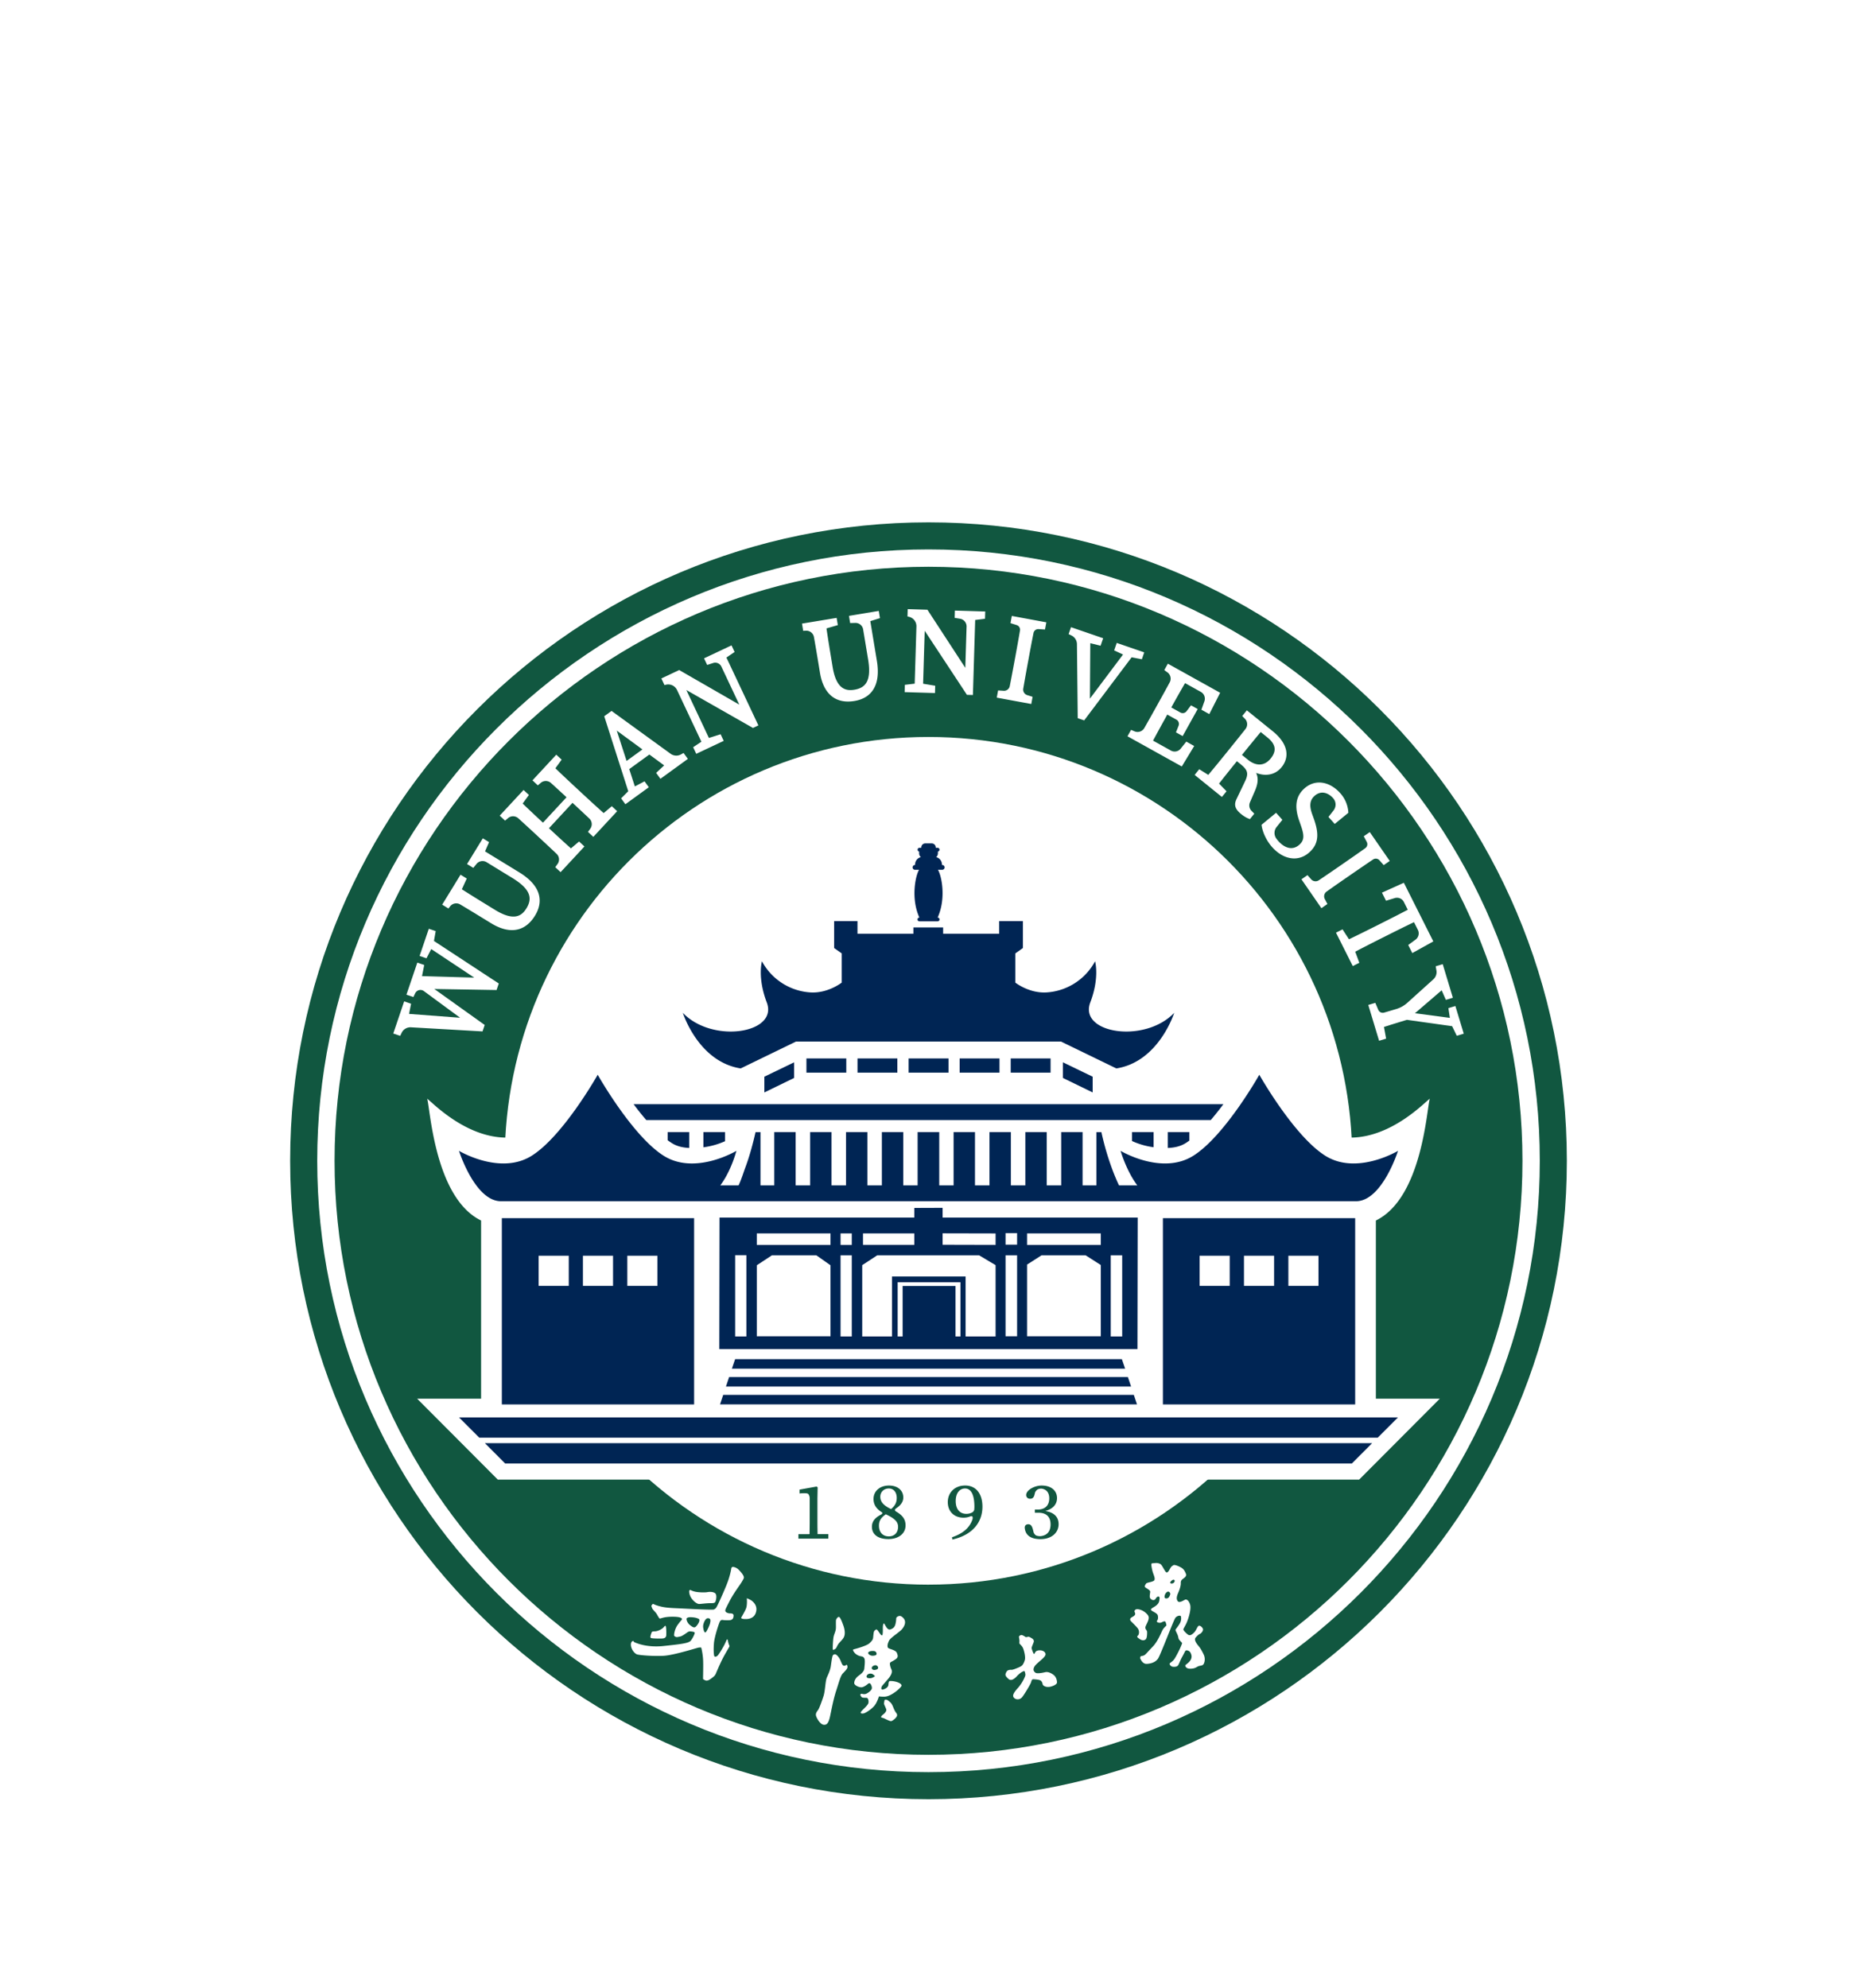 <svg width="128" height="137" fill="none" xmlns="http://www.w3.org/2000/svg"><g filter="url(#a)" fill-rule="evenodd" clip-rule="evenodd"><path d="M63.999 20C39.699 20 20 39.7 20 63.999 20 88.299 39.7 108 63.999 108 88.301 108 108 88.299 108 63.999 108 39.699 88.301 20 63.999 20Z" fill="#115740"/><path d="M64 93.213c-16.134 0-29.212-13.078-29.212-29.212 0-16.132 13.078-29.21 29.211-29.21S93.21 47.868 93.21 64c0 16.134-13.078 29.212-29.21 29.212Z" fill="#fff"/><path d="M56.344 88.884v-1.591l.015-.788-.07-.055-1.177.213v.266l.065-.007c.115-.01.428-.03.516.027.098.065.116.258.118.284v1.65c0 .295-.005.55-.01.85l-.766.002-.003.306h2.065l.002-.308h-.745c-.005-.305-.01-.555-.01-.85ZM61.263 89.885c-.413 0-.678-.28-.678-.734 0-.359.156-.569.475-.788.648.305.843.538.843.866 0 .39-.242.656-.64.656Zm-.585-2.732c0-.351.273-.569.585-.569.351 0 .547.28.547.647 0 .305-.102.531-.39.773-.594-.28-.742-.554-.742-.85Zm1.077 1.015c-.023-.023-.063-.055-.07-.086-.008-.055.07-.117.078-.124.367-.235.5-.5.5-.75 0-.468-.36-.827-.992-.827-.593 0-1.061.359-1.061.929 0 .358.171.663.562.905.023.015.054.047.047.078-.008.031-.055.07-.063.078-.43.211-.656.476-.656.85 0 .54.43.851 1.132.851.71 0 1.187-.382 1.187-.944 0-.421-.211-.702-.664-.96ZM67.156 88.02s0 .038-.024.085c-.015.047-.062.086-.085.11a.84.84 0 0 1-.445.117c-.422 0-.726-.29-.726-.883 0-.577.297-.865.64-.865.383 0 .648.366.648 1.272 0 .054-.008.11-.008.163Zm-.632-1.64c-.671 0-1.186.438-1.195 1.14 0 .679.469 1.077 1.078 1.077.18 0 .335-.03.476-.093.023-.008.086-.024.125 0 .047.03.039.125.031.18l-.008.03c-.195.57-.632.968-1.413 1.233l.031.156c1.39-.312 2.069-1.194 2.069-2.263 0-.898-.445-1.46-1.194-1.46ZM72.05 88.136c.544-.145.808-.474.808-.888 0-.508-.39-.867-1.062-.867-.524 0-1.155.364-1.052.738.05.13.15.174.26.174.169 0 .264-.09.313-.319l.036-.138v.001s.06-.106.137-.165c.102-.077.262-.08.3-.078.34.046.534.282.534.67 0 .503-.308.772-.787.772h-.205v.22h.245c.553 0 .837.289.837.808 0 .487-.25.776-.728.81l.009-.002s-.147.003-.265-.044c-.095-.037-.168-.177-.18-.2l-.037-.155c-.065-.27-.139-.415-.32-.422-.124-.005-.26.051-.26.232.042.575.485.793 1.083.793.758 0 1.252-.434 1.252-1.032 0-.464-.274-.803-.918-.908Z" fill="#115740"/><path d="M80.969 92.965c-.015.056-.045.125-.131.157-.087.032-.14.003-.155-.006-.015-.01-.047-.037.003-.105a.402.402 0 0 1 .183-.139c.045-.008.115.036.1.093Zm-.308.923c-.032.092-.082.233-.196.263s-.179-.004-.193-.065a.406.406 0 0 1 .18-.374c.124-.076.24.083.209.176Zm.731-1.866c-.203-.11-.443-.202-.52-.145-.076.057-.112.054-.193.184s-.203.429-.336.256c-.134-.173-.245-.453-.356-.524a.611.611 0 0 0-.388-.066c-.122.015-.235-.007-.241.078-.005.085.054.418.121.607.067.188.16.4.079.507-.081.109-.496.141-.548.21-.051.07-.165.204-.05.284.113.08.32.182.322.281.003.1-.074.347 0 .457.073.11.282.206.386.017.104-.19.281-.17.261-.01-.02.158-.008.295-.21.471-.203.177-.532.255-.313.39.219.135.388.193.408.356.02.163-.001.239-.044.296-.043.058-.053.12.071.156.125.035.197 0 .278-.04.081-.038.195-.09.23.023.037.113.06.188.038.232-.01.018-.186.138-.289.366-.143.317-.346.768-.633 1.067-.478.498-.505.58-.656.63-.122.04-.147.02-.181.05-.034.028-.055.122-.026.164.027.042.153.367.44.353.289-.014.601-.108.776-.357.175-.249 1.074-2.66 1.203-2.82.13-.159.36-.176.379-.097a.687.687 0 0 1-.09.507c-.137.235-.282.375-.285.428-.003.054.1.216.157.376.053.147.03.219.115.32.085.1.18.189.184.21.004.023-.103.31-.304.694-.2.383-.252.452-.35.541-.096.089-.213.146-.206.206.006.06.095.184.241.192.146.01.263-.008.332-.087.068-.08.15-.345.3-.61s.185-.381.234-.418c.049-.038.251-.01.333.148.081.158.114.324-.006.517-.12.192-.344.309-.354.354-.01.045.041.232.34.23.298-.001.402-.091.527-.156.124-.064.277-.039.367-.128.089-.09.174-.406.031-.699-.142-.293-.222-.423-.334-.56-.11-.137-.372-.437-.212-.611.16-.175.224-.221.299-.25.074-.03.246-.217.194-.349-.052-.132-.219-.252-.303-.195-.085.056-.17.317-.285.436-.116.118-.283.28-.444.159-.16-.121-.294-.272-.312-.338-.018-.065.138-.257.25-.538.113-.28.313-.909.204-1.219-.11-.31-.26-.34-.335-.311-.074.03-.392.251-.5.113-.11-.139-.102-.3.03-.6s.172-.523.172-.619c0-.095-.009-.19.095-.284.104-.094.336-.2.256-.397-.08-.195-.146-.326-.349-.438Z" fill="#fff"/><path d="M78.391 96.823c-.01-.013 0-.07.052-.109.05-.039.146-.3-.05-.528-.194-.228-.462-.456-.482-.516-.02-.06-.03-.14.118-.22.149-.08.238-.148.214-.256-.024-.107-.07-.13-.032-.195.037-.064.114-.147.396-.055.282.093.46.297.507.361.046.064.102.153.035.361-.066.21-.222.428-.2.537.022.11.11.174.117.235.006.06.015.41-.079.525-.094.116-.277.097-.397.019s-.163-.112-.199-.159ZM48.883 96.053c-.101.243-.194.406-.249.449-.055.04-.124-.1-.143-.212-.017-.103-.053-.192.005-.39.06-.198.15-.317.226-.356.077-.04.199-.004.227.05.029.055.034.216-.066.459Zm-.679-.344c-.016.134-.207.401-.296.435-.065.026-.13.028-.346-.142-.215-.168-.273-.434-.225-.475.048-.04.12-.078.294-.07.184.006.346.035.46.083.113.045.125.064.113.17Zm2.921-2.678c.139-.24.18-.28.125-.413-.056-.14-.227-.327-.344-.444a.671.671 0 0 0-.344-.18c-.117-.023-.148.063-.155.094-.007.038-.039.303-.187.757-.14.451-.68 1.638-.781 1.825-.093.188-.134.196-.22.25-.076.048-1.67-.038-2.482-.078-.812-.03-1.022-.076-1.318-.155-.304-.086-.313-.118-.39-.142-.071-.014-.133.134-.133.134s.017.055.062.173c.055.107.265.295.32.403.062.11.148.268.189.29.038.023.179-.063.492-.101.31-.038.733-.024.888.024.156.045.165.093.156.14-.015.046-.063.063-.28.359-.22.296-.265.664-.257.74.007.08.13.11.154.117.017.01.11 0 .297-.045.181-.055.446-.282.532-.32.077-.048.266-.01.32 0 .053.007.125.038.117.086 0 .053-.133.366-.282.538-.155.171-.688.233-1.865.358-1.17.126-1.904-.217-1.982-.249-.086-.03-.094-.093-.1-.102-.017-.007-.065.016-.104.047-.03.024-.11.149-.038.4.077.24.242.413.375.475.132.062 1.194.148 1.904.1.703-.052 2.231-.537 2.327-.554.093-.021.186-.021.21-.007.014.016.11.43.131.812.024.389-.007 1.295 0 1.343.01.047.141.092.172.11.04.014.102.023.196-.018.086-.03.289-.186.344-.234a.542.542 0 0 0 .14-.162c.032-.055.149-.36.39-.875.249-.522.554-.99.569-1.046.024-.055-.015-.085-.053-.212-.04-.124-.04-.194-.064-.256-.022-.072-.07.008-.077.014 0 .017 0 .008-.11.251-.11.242-.406.717-.485.803-.069.086-.21.141-.248.055-.038-.076-.062-.468-.024-.898.038-.428.303-1.24.39-1.443.085-.21.227-.14.305-.134.086 0 .39.024.493-.021.093-.048.148-.086.162-.268.024-.18-.172-.18-.241-.18-.07.01-.282-.045-.314-.137-.038-.087-.02-.117.275-.696.297-.577.696-1.084.843-1.328Z" fill="#fff"/><path d="M44.92 96.498c.03-.078.179-.063.25-.07.07 0 .25-.047.413-.149.172-.093.234-.257.289-.226.047.031.062.328.054.617 0 .28-.28.25-.35.257-.079 0-.649.008-.72-.046-.07-.063.04-.305.063-.383ZM47.51 93.633c.008-.038.04-.046.063-.054s.102.062.335.117c.227.054.648.062.812.039.164-.031.383-.047.554.054.172.11.086.5.032.609-.055.11-.211.086-.445.094-.227.007-.57.054-.68.054-.109-.007-.311-.117-.499-.366-.187-.25-.187-.516-.172-.547ZM52.092 95.163c-.172.484-.71.422-.835.414-.133-.008-.172-.063-.172-.078 0-.016.234-.39.336-.64.101-.258.055-.71.055-.71s.187.07.32.155c.124.094.467.375.296.859ZM58.102 99.323c-.164.172-.25.538-.46 1.186-.219.656-.36 1.499-.438 1.826-.078.329-.171.571-.437.532-.257-.039-.492-.485-.523-.633-.03-.148.055-.265.149-.39.085-.125.25-.578.374-.96.117-.375.117-1.015.227-1.273.046-.109.226-.46.273-.78.046-.328.093-.694.148-.757a.193.193 0 0 1 .133-.062c.054 0 .132.039.234.172.11.132.156.265.21.39.055.133.094.218.188.226.093.016.156-.07.164-.07.015 0 .07.039.07.156 0 .124-.14.257-.312.437ZM57.634 95.616c.031-.062.117-.195.196-.18.085.024.202.313.296.578.11.296.14.609.047.804-.086.195-.297.343-.406.515-.11.18-.117.266-.203.312-.078.055-.133.078-.156.04-.024-.032.008-.649.047-.867.054-.258.164-.39.164-.663 0-.274-.008-.477.015-.54ZM61.428 102.617c-.11.015-.445-.18-.547-.211-.101-.024-.164-.047-.148-.086.008-.031.055-.093.148-.164.094-.07.195-.187.211-.281.023-.086-.14-.351-.156-.445a.815.815 0 0 1 .039-.257c.008-.024.023-.039.101-.031.079 0 .156.062.297.187.148.132.21.413.32.601.11.187.148.164.14.304-.015.133-.296.367-.405.383ZM60.474 99.037c-.074.047-.239.086-.322.026-.084-.057-.062-.127-.062-.127.021-.115.231-.22.349-.14.117.078.107.19.035.241Zm-.518.625c-.208-.002-.213-.069-.225-.107-.012-.036.036-.153.154-.191a.331.331 0 0 1 .26.014c.045.024.167.134.167.134s-.148.153-.356.15Zm-.11-1.774c.05-.065.136-.103.28-.105.143-.005.243.016.284.134.043.116-.015.18-.234.195-.22.015-.38-.16-.33-.224Zm2.322-1.6c.196-.235.234-.424.21-.555-.021-.134-.117-.25-.256-.337-.15-.086-.329.055-.336.103-.024.07 0 .117-.048.359-.045.25-.138.358-.358.437-.227.086-.366-.328-.43-.39-.053-.062-.086.077-.093.186-.015.118.023.593-.063.617-.079.024-.25-.32-.35-.397-.04-.023-.101.008-.166.077-.062.072-.062.196-.086.391-.014.194-.03.249-.248.459-.21.212-1.077.423-1.115.437-.017.01-.031.024-.031.04 0 .024.014.087.117.204.1.117.272.203.396.224.134.024.22.041.275.173.053.14.007.508-.01.68-.014.179-.172.334-.39.49-.219.157-.305.36-.305.509-.007.155.354.32.533.289.172-.031.358-.189.406-.227.045-.048.117-.062.148-.038.03.021.117.131.131.303.007.172-.265.351-.382.406-.117.055-.241.024-.313.007-.069-.007-.086.024-.1.055-.007.031.031.124.1.179.065.062.337.024.375.056.031.023.103.116.086.305-.007.186-.375.458-.499.623-.131.156.093.165.22.117.131-.055.427-.234.64-.461.217-.217.358-.695.358-.695s.203.031.43.017c.218-.024.428-.134.671-.303.249-.182.428-.368.452-.437.024-.065-.038-.158-.227-.235a1.465 1.465 0 0 0-.537-.102c-.141-.008-.118.179-.141.289-.017.1-.117.217-.335.289-.22.069-.15-.172-.086-.251.077-.1.21-.234.459-.538.244-.313.227-.484.165-.609-.062-.124-.125-.375-.08-.437.049-.07.087-.054.321-.203.234-.148.234-.25.148-.468-.076-.22-.523-.265-.61-.358-.075-.096-.03-.299.065-.492.094-.203.686-.562.889-.788ZM72.4 100.246c-.316.068-.513-.077-.53-.163-.017-.095-.052-.197-.137-.257-.094-.069-.377-.086-.497-.094-.12-.009-.137.12-.17.222-.027.103-.463.84-.618 1.02-.154.188-.428.179-.556.034-.129-.137-.042-.326.257-.66.308-.334.53-.813.53-.916 0-.103-.042-.248-.068-.257-.025-.017-.068 0-.145.043-.086.034-.3.214-.386.317a.914.914 0 0 1-.29.222c-.095.035-.189.026-.249-.025a.98.98 0 0 1-.205-.214c-.052-.086-.035-.18.051-.317.077-.128.274-.12.308-.12.043.009.146-.008.394-.111.24-.094.317-.146.368-.197.043-.043.12-.154.18-.36.06-.197-.034-.59-.103-.78-.06-.178-.214-.298-.248-.341-.034-.035-.017-.078-.017-.197 0-.111-.026-.206-.034-.274-.01-.069.102-.128.162-.137.06-.009.223.085.274.128.052.034.12.009.189-.008.068-.009.128.025.257.102.128.078.145.146.145.223-.008.077-.163.385-.154.462.017.086.12.386.163.394.051.009.06-.094.12-.154.051-.069.23-.12.419-.077.189.051.257.17.257.248.008.077-.051.189-.334.428-.282.249-.41.351-.47.514-.06.163 0 .257.119.343.128.076.513-.009.668-.043.162-.043.385.043.582.197.197.154.231.436.223.522 0 .077-.137.206-.454.283ZM94.836 80.395V68.117c3.194-1.553 3.504-7.704 3.717-8.392-.282.173-2.568 2.647-5.418 2.678H34.861c-2.85-.031-5.135-2.505-5.417-2.678.213.688.523 6.839 3.717 8.392v12.278h-4.41l5.563 5.58h59.368l5.563-5.58h-4.41Z" fill="#fff"/><path d="M64 23.06c-22.574 0-40.94 18.366-40.94 40.94 0 22.575 18.366 40.94 40.94 40.94 22.575 0 40.941-18.365 40.941-40.94 0-22.574-18.366-40.94-40.94-40.94Zm0 83.075c-23.233 0-42.134-18.902-42.134-42.135 0-23.233 18.901-42.134 42.135-42.134 23.233 0 42.134 18.901 42.134 42.134S87.234 106.135 64 106.135Z" fill="#fff"/><path d="M83.456 61.194c.297-.347.594-.723.87-1.093H43.674c.275.37.572.746.874 1.093h38.907ZM63.058 43.946h.29c-.255.427-.57 1.985.023 3.292h.001a.13.13 0 0 0-.13.13c0 .07.059.129.13.129h1.258a.13.13 0 0 0 .13-.13.13.13 0 0 0-.13-.13c.594-1.306.28-2.864.023-3.291h.291a.166.166 0 0 0 0-.333h-.018v-.037a.519.519 0 0 0-.396-.503.362.362 0 0 0 .118-.267v-.12a.13.13 0 0 0 .111-.128.13.13 0 0 0-.13-.13H64.5v-.022a.28.28 0 0 0-.262-.279h-.475a.28.28 0 0 0-.261.279v.023h-.13a.13.13 0 0 0-.02.257l.002.065v.055c0 .106.046.2.118.267a.519.519 0 0 0-.396.503v.037h-.018a.167.167 0 0 0 0 .333ZM62.632 57.925h2.747v-.977H62.63v.977ZM54.738 57.214v1.077l-2.052.999v-1.085l2.052-.991ZM73.263 57.214v1.077l2.053.999v-1.085l-2.053-.991ZM66.147 57.925h2.747v-.977h-2.747v.977ZM69.668 57.925h2.747v-.977h-2.748v.977ZM55.586 57.925h2.747v-.977h-2.747v.977ZM59.107 57.925h2.746v-.977h-2.746v.977ZM34.818 84.86h58.366l1.397-1.4H33.42l1.398 1.4ZM33.035 83.083h61.93l1.393-1.394H31.642l1.393 1.394ZM50.038 79.558h27.925l-.22-.655H50.258l-.219.655ZM49.63 80.79h28.742l-.22-.657H49.85l-.22.656ZM50.672 77.672l-.225.656h27.107l-.226-.656H50.672ZM49.977 62.651v-.628h-1.491v1.048a5.342 5.342 0 0 0 1.49-.42ZM46.306 62.78c.342.218.745.314 1.2.336v-1.093H46.02v.56c.095.074.19.135.286.197ZM81.73 62.78c.083-.05.167-.113.252-.174v-.583h-1.486v1.093c.466-.017.88-.112 1.233-.336ZM79.514 63.066v-1.043H78.03v.617c.432.196.93.353 1.485.426Z" fill="#002554"/><path d="M34.533 66.788h58.934c1.8 0 2.895-3.473 2.895-3.473s-2.84 1.709-5.015.336c-2.175-1.372-4.545-5.58-4.545-5.58s-2.37 4.208-4.546 5.58c-2.175 1.373-5.015-.336-5.015-.336s.388 1.362 1.151 2.38H77.13a14.56 14.56 0 0 1-.518-1.255 19.012 19.012 0 0 1-.695-2.416h-.342v3.671h-.954v-3.674h-1.474v3.674h-.998v-3.674h-1.474v3.674h-.998v-3.674h-1.474v3.674h-.999v-3.674H65.73v3.674h-.99v-3.674h-1.49v3.674h-.99v-3.674h-1.474v3.674h-.998v-3.674h-1.474v3.674h-.999v-3.674h-1.474v3.674h-.998v-3.674h-1.474v3.674h-.95v-3.671h-.341c-.157.7-.381 1.57-.695 2.416-.135.364-.307.92-.475 1.255H49.65c.763-1.018 1.109-2.38 1.109-2.38s-2.84 1.71-5.015.337-4.545-5.582-4.545-5.582-2.37 4.209-4.546 5.581c-2.175 1.373-5.015-.336-5.015-.336s1.095 3.473 2.895 3.473ZM51.054 57.635l3.818-1.854H73.13l3.818 1.854c2.933-.459 3.988-3.832 3.988-3.832-2.024 2.131-6.56 1.426-5.794-.69.667-1.733.34-2.863.34-2.863a4.083 4.083 0 0 1-3.423 2.151c-1.175.034-2.076-.682-2.076-.682v-2.01l.525-.372V47.48h-1.636v.872h-3.863v-.433h-2.05v.433h-3.854v-.872h-1.61v1.857l.525.371v2.011s-.901.716-2.075.682a4.082 4.082 0 0 1-3.425-2.151s-.326 1.13.342 2.863c.766 2.116-3.77 2.821-5.795.69 0 0 1.055 3.373 3.988 3.832ZM45.315 72.621H43.24v-2.076h2.076v2.076Zm-3.06 0H40.18v-2.076h2.076v2.076Zm-3.051 0h-2.076v-2.076h2.076v2.076Zm-4.613 8.172h13.253v-12.84H34.591v12.84ZM90.881 72.621h-2.076v-2.076h2.076v2.076Zm-3.06 0h-2.076v-2.076h2.076v2.076Zm-3.059 0h-2.076v-2.076h2.076v2.076Zm-4.605 8.172H93.41v-12.84H80.157v12.84ZM77.35 76.11h-.788v-5.596h.789v5.596Zm-1.474-6.314h-5.082v-.789h5.082v.788Zm0 6.298h-5.082v-4.94l1-.64h3.036l1.046.67v4.91Zm-5.769-6.314h-.796v-.796h.796v.796Zm0 6.314h-.796v-5.58h.796v5.58Zm-1.482-6.298-3.653-.009V69l3.653.008v.788Zm0 6.313h-2.069v-4.136h-5.073v4.136h-2.052v-4.916l1.038-.68h7.016l1.14.68v4.916Zm-2.42 0h-.343v-3.48h-3.645v3.48h-.343v-3.738h4.331v3.739Zm-7.493-6.313h-.773v-.789h.773v.788Zm0 6.313h-.773v-5.595h.773v5.596Zm-1.467-6.313h-5.08v-.789h5.08v.788Zm0 6.298h-5.08v-4.893l1.045-.687h3.06l.975.687v4.893Zm-5.799.016h-.773v-5.604h.773v5.603Zm8.04-7.103h3.535v.788h-3.536v-.788Zm5.486-1.093v-.67l-1.951.007v.663H49.596l-.016 9.062h28.824l.016-9.061H64.972Z" fill="#002554"/><path d="m30.033 48.17-.476-.16-.636 1.874.476.161.328-.636 2.964 1.968-3.601-.104.154-.768-.477-.162-.75 2.21.478.163.126-.261a.4.4 0 0 1 .598-.15l2.497 1.837-3.519-.265.14-.701-.477-.162-.75 2.215.477.162.101-.211a.667.667 0 0 1 .641-.379l4.933.283.15-.444-3.473-2.48 4.29.072.154-.45-4.469-2.932.12-.68ZM35.794 44.123l-2.362-1.447.278-.637-.43-.263-1.087 1.774.43.263.225-.274a.534.534 0 0 1 .692-.116l1.777 1.088c.602.369.965.716 1.112 1.063.136.32.091.646-.14 1.024-.298.486-.813.94-2.156.117l-.557-.342c-.484-.296-1.115-.685-1.742-1.085l.34-.74-.43-.264-1.265 2.064.43.264.12-.151a.535.535 0 0 1 .692-.128c.503.3.984.593 1.37.83l.765.468c.514.315.996.472 1.434.472.638 0 1.18-.334 1.585-.994.316-.516.4-1.023.253-1.51-.164-.538-.613-1.034-1.334-1.476ZM41.61 40.038a118.21 118.21 0 0 1-1.525-1.394l-.3-.278c-.421-.392-.969-.902-1.503-1.417l.432-.594-.37-.343-1.642 1.77.37.344.203-.173a.534.534 0 0 1 .704.011c.392.355.764.698 1.071.983l-1.625 1.752c-.564-.524-1-.936-1.399-1.319l.432-.593-.37-.343-1.643 1.77.37.344.204-.174a.535.535 0 0 1 .705.011c.433.393.846.773 1.177 1.08l.3.28c.351.326.753.7 1.164 1.09a.535.535 0 0 1 .065.703l-.158.217.37.343 1.643-1.77-.37-.343-.561.475c-.481-.43-.974-.885-1.516-1.388l1.625-1.752c.414.384.797.741 1.16 1.084a.534.534 0 0 1 .063.702l-.158.217.37.343 1.643-1.77-.37-.344-.56.476ZM44.282 35.651l-1.092.792-.677-2.09 1.77 1.298Zm1.942.298-4.07-2.953-.505.366 1.656 5.17-.493.49.295.406 1.615-1.172-.296-.407-.666.351-.387-1.193 1.387-1.006 1.02.749-.553.517.295.408 1.892-1.373-.296-.407-.18.099a.667.667 0 0 1-.714-.045ZM50.636 28.933l-.214-.454-1.893.893.215.455.413-.133a.467.467 0 0 1 .566.246l1.236 2.623-4.143-2.384-1.23.58.216.456.097-.024c.31-.078.63.075.767.363l1.68 3.565-.568.379.214.455 1.893-.893-.215-.456-.806.255-1.556-3.303 4.594 2.614.373-.176-2.204-4.677.565-.384ZM65.803 26.583l.371.06a.535.535 0 0 1 .45.544l-.087 2.839-2.611-4.004-1.36-.041-.014.504.098.023c.31.071.528.352.518.67l-.12 3.94-.678.08-.015.503 2.092.063.015-.503-.834-.139.111-3.65 2.91 4.415.412.012.157-5.17.677-.084.016-.502-2.093-.063-.014.503ZM69.652 26.947l.424.132c.16.05.258.21.23.375-.105.623-.215 1.225-.31 1.746l-.075.402c-.093.507-.202 1.088-.32 1.685a.4.4 0 0 1-.419.321l-.385-.024-.092.496 2.38.439.09-.496-.368-.115a.4.4 0 0 1-.276-.45c.106-.62.214-1.215.301-1.688l.074-.402c.096-.523.209-1.126.332-1.742a.334.334 0 0 1 .349-.268l.443.028.092-.496-2.379-.44-.091.497ZM78.707 29.436l.163-.476-1.895-.651-.177.514.61.287-2.282 3.039.026-3.821.71.175.177-.516-2.217-.762-.164.478.197.095c.228.11.374.34.377.594l.054 5.104.445.153 3.271-4.349.705.136ZM80.708 35.728l-1.23-.684c.306-.575.628-1.157.982-1.795l.63.35c.147.082.21.26.149.416l-.182.458.462.257 1.036-1.863-.462-.256-.302.402a.333.333 0 0 1-.43.092l-.627-.348c.267-.479.604-1.082.95-1.677l1.09.606c.228.127.331.4.244.646l-.207.581.544.303.748-1.471-3.604-2.004-.246.44.218.159c.216.157.283.45.156.686-.277.514-.549 1.005-.769 1.4l-.198.357c-.221.397-.496.888-.784 1.393a.535.535 0 0 1-.666.23l-.249-.103-.245.441 3.743 2.081.856-1.411-.545-.303-.385.483a.534.534 0 0 1-.677.134ZM86.016 36.36l-.41-.331c.456-.564.872-1.076 1.293-1.578l.465.376c.293.236.457.477.489.718.03.232-.056.47-.264.728-.422.522-.995.555-1.573.088Zm2.323.513c.3-.372.403-.798.294-1.23-.106-.422-.415-.85-.894-1.238l-1.796-1.45-.318.392.188.192a.535.535 0 0 1 .036.704c-.353.448-.696.874-.997 1.247l-.257.318c-.361.447-.834 1.029-1.31 1.597l-.624-.391-.317.392 1.881 1.52.318-.392-.516-.53c.396-.509.808-1.02 1.23-1.543l.235.19c.481.388.603.627.328 1.192l-.59 1.232c-.192.4-.1.692.328 1.037.183.148.358.252.536.318l.06.023.302-.374-.192-.197a.532.532 0 0 1-.107-.585l.34-.784c.22-.509.25-.898.086-1.246.682.265 1.336.125 1.756-.394ZM90.564 40.44l-.114-.318c-.215-.596-.167-.977.162-1.272.197-.175.422-.25.651-.214.222.034.442.167.635.383a.658.658 0 0 1 .015.844l-.345.44.433.483.94-.77-.003-.045a2.179 2.179 0 0 0-.567-1.317c-.35-.39-.78-.641-1.21-.706-.457-.069-.89.067-1.253.392-.59.529-.702 1.237-.353 2.23l.108.311c.257.724.233 1.036-.102 1.337-.212.19-.447.262-.7.22-.252-.044-.508-.205-.74-.465a1.847 1.847 0 0 1-.162-.204.658.658 0 0 1 .042-.782l.392-.485-.434-.485-1.004.828.008.05c.075.503.354 1.075.728 1.492.38.424.82.686 1.272.756.082.013.163.02.242.02.38 0 .737-.143 1.046-.42.611-.548.702-1.215.313-2.302ZM92.845 44.465l.336-.232c.437-.301.942-.648 1.466-1a.335.335 0 0 1 .436.057l.294.333.416-.286-1.376-1.99-.415.287.207.392a.335.335 0 0 1-.102.429c-.53.378-1.046.735-1.453 1.016l-.336.233c-.398.274-.899.619-1.417.966a.402.402 0 0 1-.523-.067l-.256-.289-.415.287 1.375 1.99.415-.288-.18-.34a.402.402 0 0 1 .122-.515c.513-.365 1.01-.71 1.406-.983ZM95.25 48.65l.364-.183c.55-.276 1.195-.598 1.851-.912l.268.533a.534.534 0 0 1-.161.67l-.505.37.28.558 1.449-.805-2.03-4.041-1.51.681.28.557.599-.182a.533.533 0 0 1 .633.27l.267.533c-.651.343-1.292.667-1.837.94l-.365.184c-.511.257-1.18.59-1.85.911l-.444-.683-.451.227 1.156 2.303.452-.227-.283-.764a113.7 113.7 0 0 1 1.836-.94ZM100.317 53.333l-.482.146.103.672-2.406-.32 1.84-1.58.289.659.483-.146-.7-2.315-.484.146.05.286a.667.667 0 0 1-.21.612l-1.79 1.615c-.22.199-.483.347-.767.432-.308.092-.582.173-.84.248a.334.334 0 0 1-.4-.19l-.206-.483-.484.147.746 2.467.484-.147-.149-.805a96.734 96.734 0 0 1 1.584-.491l3.116.438.319.661.481-.145-.577-1.907ZM60.441 29.54l-.452-2.732.664-.207-.082-.497-2.053.34.081.496.356-.009a.533.533 0 0 1 .54.447l.34 2.056c.116.696.09 1.199-.075 1.537-.154.312-.43.491-.866.564-.563.092-1.243 0-1.5-1.554l-.106-.645c-.093-.56-.212-1.291-.32-2.027l.782-.227-.082-.498-2.388.394.082.498.192-.009a.535.535 0 0 1 .55.44c.103.578.196 1.133.27 1.58l.146.884c.098.595.296 1.063.582 1.393.418.483 1.026.674 1.789.548.597-.098 1.036-.367 1.307-.797.3-.476.381-1.14.243-1.975Z" fill="#fff"/></g><defs><filter id="a" x="-13" y="0" width="154" height="157" filterUnits="userSpaceOnUse" color-interpolation-filters="sRGB"><feFlood flood-opacity="0" result="BackgroundImageFix"/><feColorMatrix in="SourceAlpha" values="0 0 0 0 0 0 0 0 0 0 0 0 0 0 0 0 0 0 127 0" result="hardAlpha"/><feOffset dy="16"/><feGaussianBlur stdDeviation="6.5"/><feColorMatrix values="0 0 0 0 0 0 0 0 0 0 0 0 0 0 0 0 0 0 0.03 0"/><feBlend in2="BackgroundImageFix" result="effect1_dropShadow_49_5460"/><feBlend in="SourceGraphic" in2="effect1_dropShadow_49_5460" result="shape"/></filter></defs></svg>